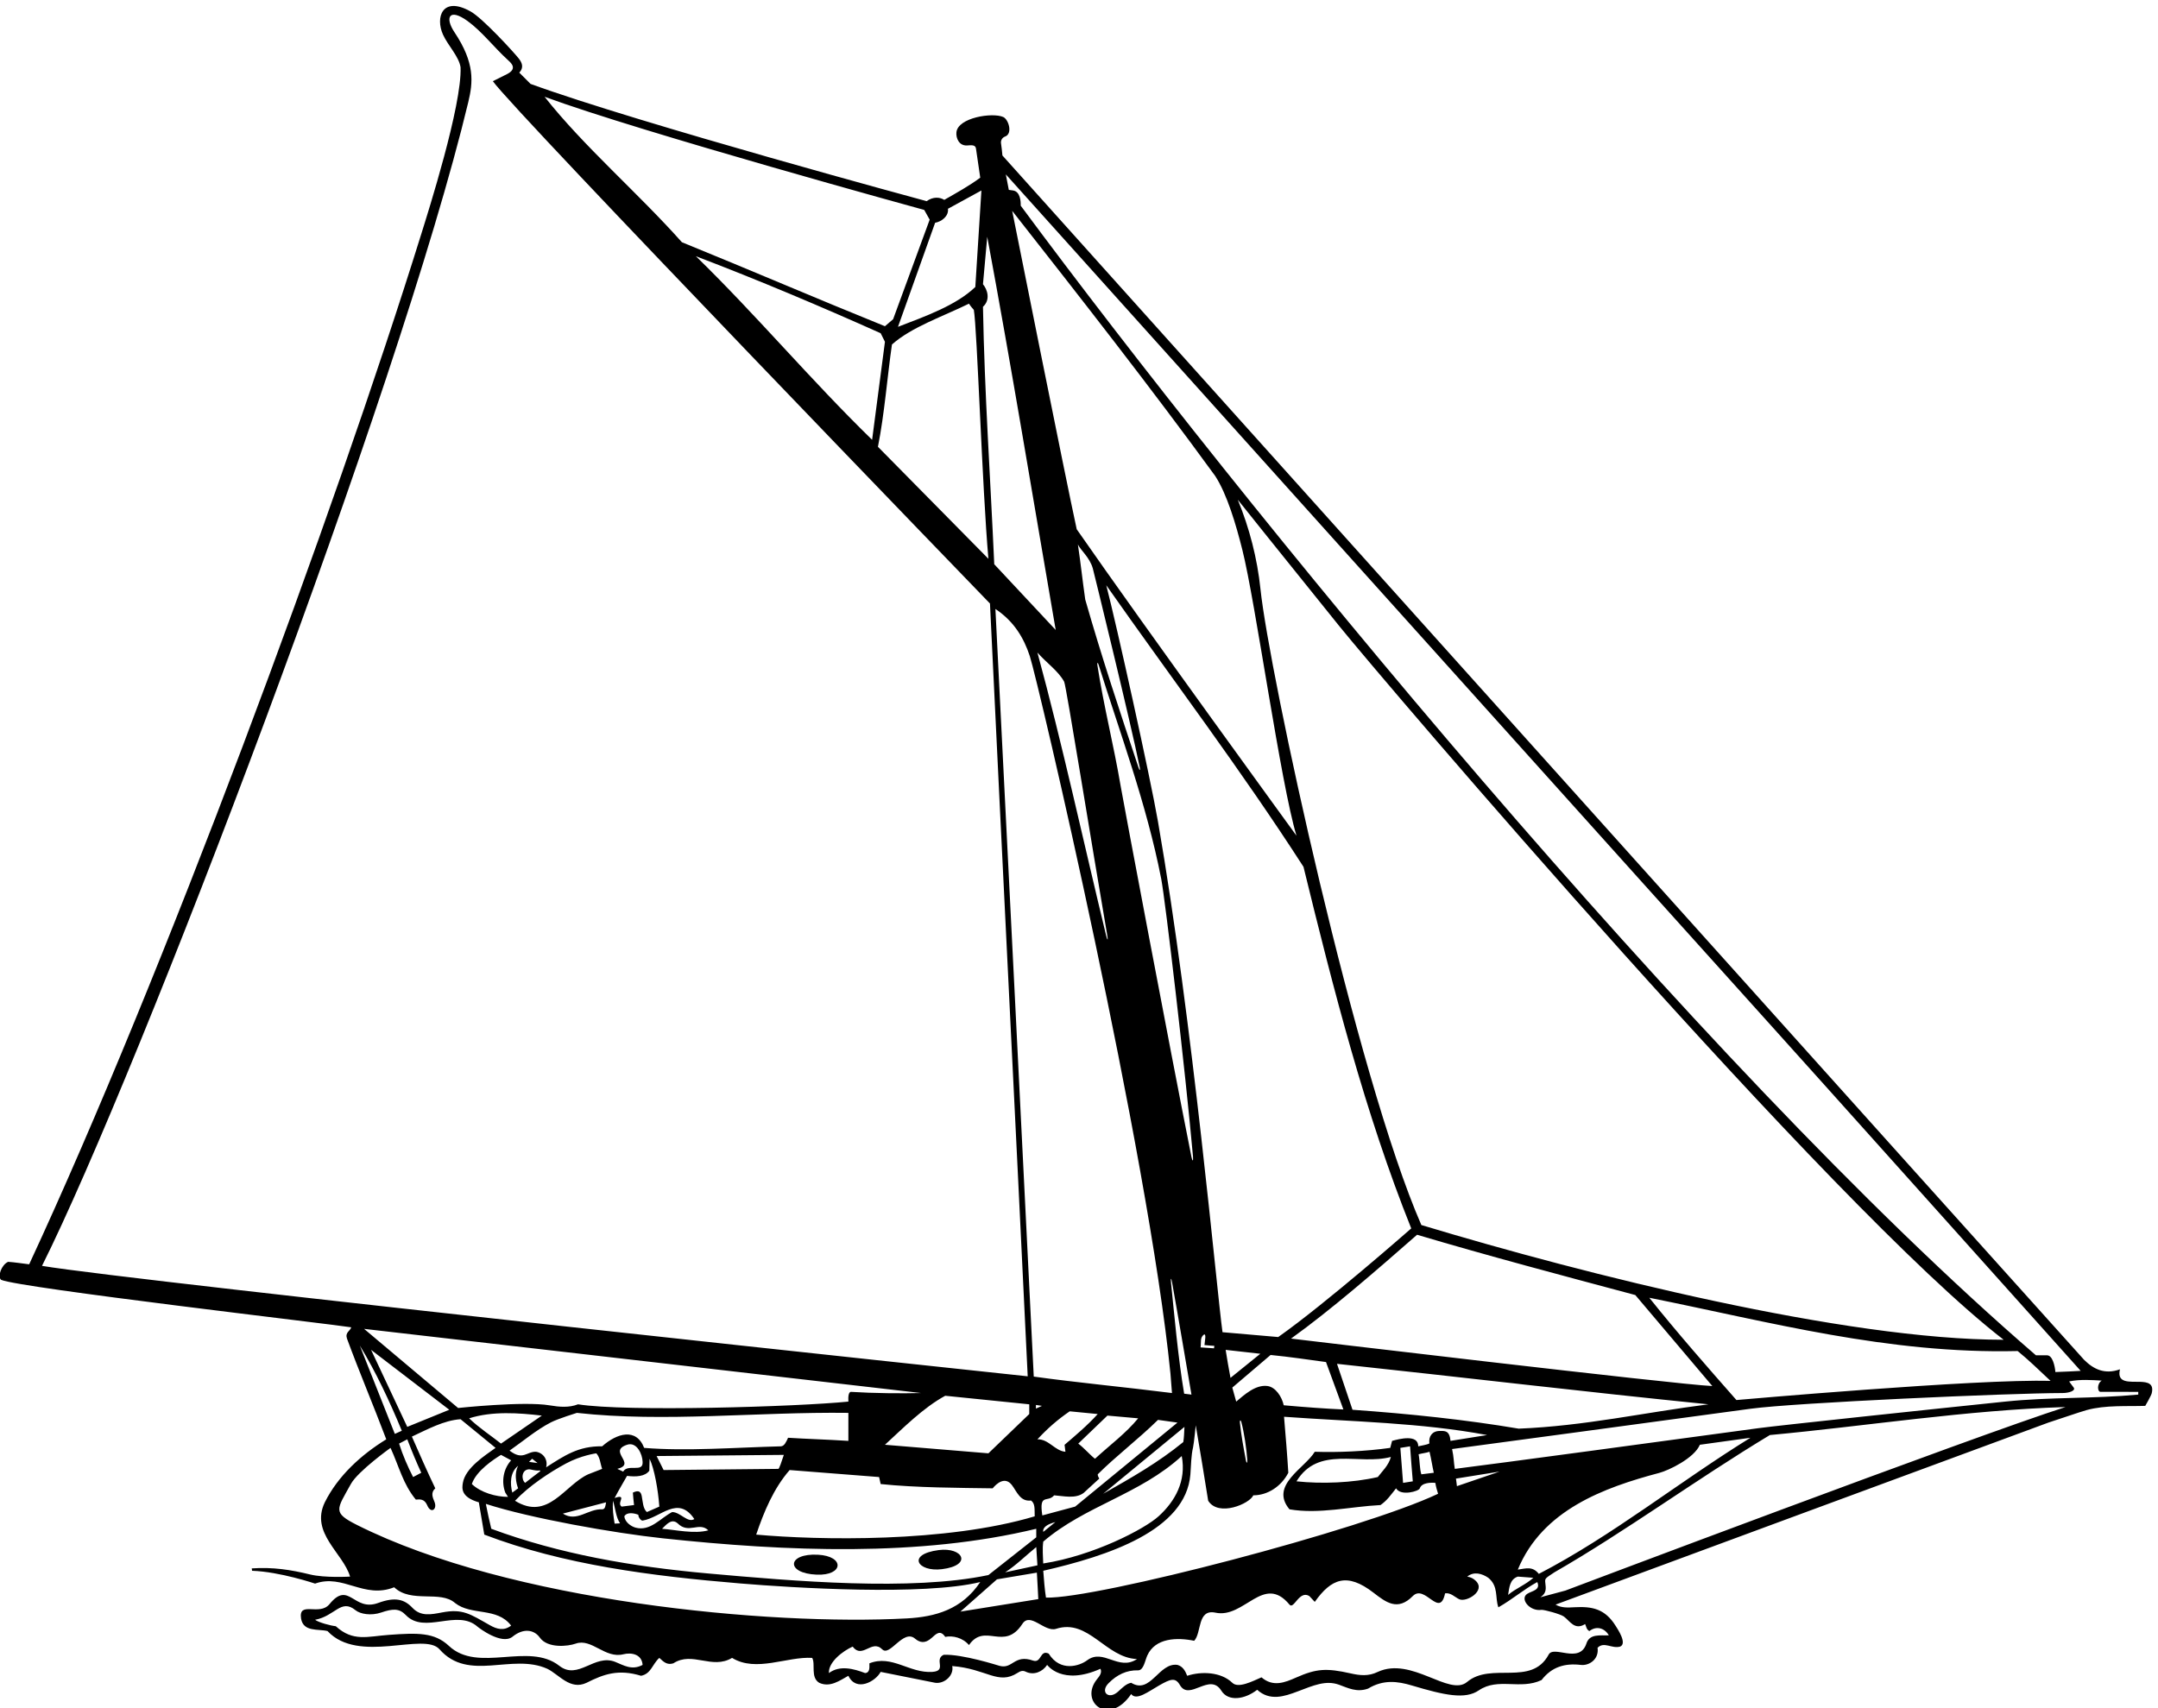 <?xml version="1.0" encoding="UTF-8" standalone="no"?>
<svg xmlns:inkscape="http://www.inkscape.org/namespaces/inkscape" xmlns:sodipodi="http://sodipodi.sourceforge.net/DTD/sodipodi-0.dtd" xmlns="http://www.w3.org/2000/svg" xmlns:svg="http://www.w3.org/2000/svg" version="1.1" id="svg1" width="720.147" height="570.111" viewBox="0 0 720.147 570.111">
  <defs id="defs1"></defs>
  <g id="g1" transform="translate(-51,-258.04)">
    <path id="path1" d="m 5753.38,2531.97 c -26.44,0.82 -59.37,-4.28 -50.7,31.44 -38.51,-13.89 -66.75,0.59 -90.18,23.99 -8.27,8.26 -2713.88,3022.12 -2713.88,3022.12 -1.19,10.89 -1.77,20.11 -3.62,31.34 -0.66,5.6 2.25,12.98 9.73,15.96 20.68,6.83 9.29,43.42 -4.11,49.29 -27.44,12.02 -113.85,-1.66 -117.42,-38.48 -1.45,-14.92 6.92,-34.24 26.91,-32.95 10.42,0.68 20.61,2.18 22.14,-7.59 l 10.74,-73.21 c -25.38,-19.27 -62.38,-39.83 -90.25,-55.75 -11.26,7.01 -27.76,8.48 -44.35,-3.23 0,0 -720.38,194.65 -993.66,294.2 l -28.31,28.31 c 11.47,12.32 7.6,24.08 -1.25,35.38 -11.47,14.64 -90.2,101 -121.08,118.23 -70.82,39.51 -88.8,-14.81 -69.02,-58.37 12.43,-27.38 39.59,-54.18 43.98,-81.58 3.9,-95.65 -82.02,-365.38 -98.44,-418.15 C 1222.3,4711.26 792.176,3549.15 456.656,2826.93 c -19.093,2.28 -36.328,5.12 -52.707,6.19 -16.59,-6.83 -27.722,-37.46 -17.566,-45.23 47.824,-20.5 831.007,-111.3 878.407,-119.08 -2.93,-9.76 -15.95,-12.56 -10.74,-28.3 31.24,-84.91 65.88,-166.26 98.58,-252.79 -63.44,-39.04 -121.02,-91.74 -154.21,-158.11 -37.09,-77.1 45.87,-126.88 63.44,-186.41 0,0 -63.11,-3.77 -100.73,5.42 -47.53,11.61 -92.22,18.78 -145.99,15.19 l 0.77,-5.97 c 70.36,-2.48 158.11,-32.21 158.11,-32.21 70.27,25.37 122.34,-39.44 198.46,-9.18 42.95,-41 115.51,-6.62 152.9,-39.63 41,-32.2 105.41,-9.75 140.55,-56.6 -18.49,-13.99 -35.95,-8.8 -53.18,0.91 -49.83,28.1 -67.86,42.07 -120.35,32.11 -27.33,-5.18 -53.04,-10.72 -74.06,11.62 -20.21,21.46 -43.32,27.91 -85.94,12.23 -62.17,-22.87 -73.07,57.18 -122.19,-2.97 -25.19,-30.83 -78.27,9.22 -71.33,-36.33 5.86,-34.16 42.95,-25.38 66.37,-31.24 78.08,-83.93 242.29,-1.31 281.09,-45.87 73.2,-82.96 181.54,-8.78 270.36,-48.8 29.61,-14.52 57.58,-54.65 98.57,-35.13 43.19,21.83 79.88,34.89 136.64,17.56 25.38,4.88 28.3,29.28 45.87,44.9 10.95,-10.22 19.52,-18.55 35.14,-13.66 47.82,31.23 96.63,-16.6 147.38,13.66 60.51,-37.09 137.61,3.9 201.05,0 8.79,-15.62 -4.88,-48.8 17.57,-62.46 27.33,-12.69 51.73,5.85 73.2,17.56 19.84,-41.47 68.17,-14.31 81.01,9.76 l 136.64,-27.32 c 23.21,-3.39 47.82,18.54 42.94,41.96 86.71,-6.8 114.87,-48.64 164.13,-17.03 6.23,4 12.58,7.17 21.32,2.39 19.52,-8.78 40.99,0 52.7,17.57 0,0 37.18,-53.03 133.71,-9.76 4.49,-9.62 -1.97,-17.97 -8.6,-26.17 -45.52,-56.33 29.7,-119.8 85.71,-37.27 13.1,-17.47 42.9,6.11 70.48,21.8 27.88,15.85 40.26,20.78 51.81,0.83 23.97,-41.4 74.68,32.75 103.94,-14.2 17.41,-27.93 58.54,-22.16 89.99,2.31 31.6,-29.02 68.32,-16.71 101.42,-4.17 40.24,15.25 70.66,28.74 103.74,16.87 22.14,-7.94 44.45,-20.01 73,-9.77 38.14,23.12 73.92,18.59 109.65,7.92 82.72,-24.71 133.96,-35.73 168.32,-12.28 48.25,32.92 104.04,0.54 157.33,25.83 25.62,33.3 58.71,42.7 98.62,37.99 20.78,-2.45 46.05,14.13 41.93,43.02 16.59,16.59 35.13,-2.93 56.61,2.93 18.54,7.8 -6.56,44.44 -11.11,51.8 -26.85,43.34 -59.34,49.35 -103.11,46.98 -16.29,-0.87 -32.93,-2.13 -47.8,6.62 6.83,2.93 1236.6,456.77 1236.6,456.77 19.85,6.22 77.6,26.32 96.11,31.43 46.95,12.95 102.6,9.01 146.91,10.54 0,0 14.7,25.23 16.24,31.64 5.86,24.42 -9.86,28.09 -28.98,28.67 z m -925.74,893.67 c 49.51,-54.32 776.47,-866.14 776.47,-866.14 -20.5,-1.28 -38.07,-1.95 -63.45,-2.93 -1.28,15.32 -7.07,41.36 -20.49,41.97 h -28.31 c -852.87,735.24 -2002.67,2149.79 -2547.37,2885.07 0.34,9.09 -0.45,35.14 -19,38.07 l -10.83,1.52 -7.5,38.89 c 0,0 1863.3,-2073.7 1920.48,-2136.45 z M 3969.9,2377.42 c -6.22,-3.57 -20.1,-5.31 -27.93,-7.26 0,31.23 -48.07,18.45 -65.64,13.66 l -4.63,-17.57 c -61.49,-8.78 -132.74,-11.71 -189.35,-9.76 -24.4,-40.99 -114.19,-83.94 -63.44,-144.45 74.18,-12.68 152.26,6.84 228.39,10.74 16.59,11.71 24.73,23.94 39.04,41.97 11.71,-20.5 57.89,-7.2 59.53,0 4.88,14.64 28.31,14.64 39.04,13.66 1.65,-10.73 3.91,-17.57 6.84,-27.32 -191.3,-90.77 -858.89,-264.5 -983.82,-260.6 -3.23,19.73 -5.12,45.32 -6.83,67.35 161.81,37.15 357.84,100.88 369.18,241.84 1.83,22.83 1.6,46.53 6.73,67.99 2.26,9.49 6.68,55.19 6.68,55.19 10.74,-63.44 21.47,-126.88 31.24,-189.34 25.92,-41.18 104.12,-7.55 113.21,13.66 36.11,0 70.27,22.45 87.84,56.61 -2.68,44.89 -6.59,90.76 -10.73,140.54 174.7,-12.69 342.57,-14.64 509.47,-45.87 l -91.74,-14.64 c -2.54,26.43 -13.98,25.09 -27.97,24.84 -18.13,-0.33 -27.44,-13.82 -25.11,-31.24 z m 11.11,-73.63 -31.23,-3.91 c -4.52,13.58 -3.69,33.62 -6.93,50.33 10.74,2.93 17.24,2.9 27.42,6.28 4.64,-19.21 6.96,-36.32 10.74,-52.7 z m -52.71,-21.47 -24.4,-3.91 -6.83,87.84 c 6.62,0.73 16.59,2.93 24.4,3.91 1.96,-29.28 4.42,-58.14 6.83,-87.84 z m -54.99,61.15 c -5.58,-21.47 -22.75,-37 -32.85,-50.42 -63.44,-14.64 -140.54,-17.57 -203.98,-10.73 55.11,90.43 156.8,39.68 236.83,61.15 z m -2558.75,268.74 196.18,-150.31 -105.41,-42.94 z m 125.91,-308.42 -20.5,-10.74 c -12.68,24.4 -26.35,55.63 -35.13,83.94 l 20.49,10.73 c 12.01,-31.41 23.89,-59.68 35.14,-83.93 z M 1297,2664.91 2694.63,2503.87 c -47.49,-1.31 -119.83,-0.64 -175.68,2.93 -5.91,0.45 -7.74,-10.71 -6.83,-24.41 -127.34,-12.84 -557.36,-26.08 -678.32,-6.82 -22.64,-8.79 -46.55,-6.77 -71.48,-2.56 -64.5,10.9 -229.44,-6.66 -229.44,-6.66 0,0 -220.11,185.29 -235.88,198.56 z m 2188.2,-182.52 -9.76,35.15 96.08,81.85 c 48.37,-4.75 94.12,-11.71 139.02,-17.75 l 43.61,-119.01 c -44.9,2.01 -97.3,5.86 -149.7,10.55 -4.34,20.63 -20.07,45.75 -41.1,48.37 -30.22,3.76 -58.45,-22.8 -78.15,-39.16 z m 24.49,-148.29 c -6.41,34.36 -12.07,64.48 -15.23,95.97 -0.57,5.68 2.02,7.23 3.69,0.88 6.96,-26.36 12.95,-66.4 14.87,-94.69 0.61,-9.05 -2.08,-8.83 -3.33,-2.16 z m -38.83,207.83 c -5.48,28.25 -8.2,46.85 -12.11,70.28 l 86.96,-9.76 z m -20,114.62 c -14.92,107.58 -73.83,774.93 -162.04,1282.04 -19.68,113.12 -103.56,491.67 -129.61,592.44 167.88,-239.12 337.7,-462.63 494.84,-706.63 75.15,-307.44 154.21,-617.5 270.35,-907.38 0,0 -214.6,-188.73 -333.79,-272.61 z m -20.53,-34.25 -0.76,-6.19 -33.74,2.29 c 1.96,12.69 -2.38,25.04 9.33,32.85 4.7,-1.16 1.84,-12.57 0.46,-27.03 10.19,-1.09 24.71,-1.92 24.71,-1.92 z m -75.7,-120.05 c -15.39,90.71 -25.13,202.29 -32.81,277.01 -1.57,15.33 0.31,14.47 2.66,1.4 16.87,-93.95 31.93,-184.74 48.48,-280.7 z m 0.76,-83.29 c -0.94,-16.84 -0.98,-26.35 -2.93,-38.07 -63.44,-51.73 -128.5,-88.57 -201.05,-129.8 z m -160.15,1608.47 c -17.02,100.76 -42.66,201.07 -58.29,302.78 -1.09,7.08 0.93,8.08 2.99,1.48 52.7,-169.2 120.26,-348.37 157.15,-537.51 10.04,-51.45 60.93,-484.35 79.72,-696.81 1.11,-12.55 -1.54,-12.78 -3.77,-1.55 -55.54,279 -172.54,900.43 -177.8,931.61 z m -88.82,467.79 c -7.6,53.47 -10.62,85.43 -18.42,138.14 7.04,-14.88 29.23,-31.79 37.4,-59.97 1.86,-6.39 96.13,-391.66 117.8,-499.48 1.84,-9.2 -0.66,-7.57 -2.91,-0.82 -47.35,142.01 -92.88,278.65 -133.87,422.13 z m 439.72,25.92 c -8.05,77.11 -27.57,153.04 -57.04,224.61 0,0 116.79,-146.23 254.16,-316.47 110.63,-137.09 1236.74,-1459.26 1667.6,-1791.7 -398.38,0 -1045.7,162.53 -1461.08,287.92 -163.43,374.2 -381.92,1387.79 -403.64,1595.64 z m -45.52,98.8 c 32.89,-130.65 96.09,-586.43 135.86,-717.46 0,0 -380.64,523.14 -551.44,769.09 -27.09,123.47 -161.93,799.05 -161.93,799.05 171.23,-217.99 347.37,-442.8 509.38,-665.33 30,-46.31 52.06,-121.5 68.13,-185.35 z M 3161.6,3653.03 c 2.59,-15.06 0.47,-14.19 -2.96,-0.03 -56.58,233.47 -109.61,479.14 -172.18,709.18 20.68,-24.24 52.82,-46.4 67.11,-73.33 4.94,-9.29 70.09,-415.75 108.03,-635.82 z m 158.65,-1100.36 3.82,-48.8 c -115.17,14.64 -241.84,26.53 -346.82,41.29 -31.23,631.48 -63.99,1286.07 -96.2,1926.33 47.2,-31.46 71.39,-73.11 86.28,-118.32 20.22,-61.37 297.29,-1243.2 352.92,-1800.5 z m -81,-112.24 c -31.24,-38.07 -70.37,-66.49 -108.34,-101.5 -12.69,9.75 -26.36,26.22 -41.97,38.06 l 73.2,70.27 z m -241.38,31.23 -15.22,-6.83 0.12,9.12 z M 1925.54,2240.35 c 11.41,22.02 21.48,38.06 31.23,55.63 22.45,-2.84 45.21,-1.62 55.94,12.99 l 0.67,29.96 c 11.71,-24.41 21.48,-78.09 24.4,-120.05 l -31.23,-13.67 c -10.04,8.66 -10.17,26.67 -12.95,40.25 -2.05,10.07 -6.81,16.03 -22.19,8.55 0.52,-11.07 1.96,-20.49 2.93,-31.23 l -31.23,-3.9 c -7.89,6.07 -1.44,14.4 -0.83,20.54 0.83,8.27 -16.74,0.93 -16.74,0.93 z m -242.05,24.4 -14.64,-10.74 c -5.85,22.45 -5.85,50.76 14.64,67.35 -13.12,-25.61 0,-56.61 0,-56.61 z m 119.87,62.2 c 37.96,20.52 76.31,25.64 76.31,25.64 9.76,-10.74 9.76,-25.38 14.64,-39.04 l -35.13,-13.67 c -59.54,-27.33 -100.29,-117.85 -183.5,-66.36 35.02,37.2 85.92,70.86 127.68,93.43 z m -66.1,-17.36 c 1.83,0.2 2.55,-1.34 0.96,-2.52 -12.84,-9.55 -25,-19.11 -37.16,-28.66 -10.49,8.99 -8.62,32.44 8.6,33.95 6.7,0.58 14.98,-4.16 27.6,-2.77 z m -26.44,21.53 7.81,7.81 13.66,-10.74 z m 193.25,-101.51 c -1.28,-8.36 -1.95,-17.63 -9.76,-17.57 -35.13,1.96 -63.44,-33.18 -98.58,-10.73 z m -9.76,140.55 c -59.54,0.97 -94.67,-23.43 -140.54,-52.71 5.06,18.94 -6.84,36.11 -25.38,39.04 -23.43,0.98 -32.79,-23.06 -66.37,2.93 31.97,22.18 67.43,52.22 103.75,70.86 18.02,9.24 65.1,23.81 65.1,23.81 220.58,-24.4 452.87,2.93 681.25,0 v -70.27 c -52.7,3.39 -105.41,4.88 -151.28,7.81 -4.66,-10.1 -9,-20.62 -17.57,-21.47 -114.19,-2.93 -238.14,-12.69 -343.55,-3.91 -19.95,51.32 -68.62,36.61 -105.41,3.91 z m 62.46,3.9 c 24.07,8.26 38.65,-23.3 39.05,-42.94 1.95,-28.31 -36.97,-3.82 -48.8,-24.41 l -14.64,6.84 c 49.77,12.68 -25.38,43.92 24.39,60.51 z m -35.13,-140.54 c 5.86,-19.52 7.5,-41.97 17.57,-56.61 l -13.57,-0.77 c -2.93,18.55 -5.95,35.9 -4,57.38 z m 63.44,-35.14 c 0,-6.83 6.83,-15.1 10.74,-14.64 45.91,7.65 88.77,64.9 129.81,3.9 -16.6,-10.73 -35.14,17.57 -55.64,17.57 -29.47,-15.18 -54.85,-49.15 -91.84,-39.12 -12.01,3.25 -26.79,14.27 -28.21,28.39 6.83,11.71 25.38,7.8 35.14,3.9 z m 98.58,-21.47 c 27.78,-27.85 53.68,4.88 77.1,-17.57 -35.13,-9.76 -82.44,1.4 -116.15,3.9 9.86,9.24 23.43,27.33 39.05,13.67 z m -35.14,133.71 -17.57,35.14 319.25,2.92 c -5.61,-16.86 -11.65,-35.06 -13.76,-35.13 z m 316.23,0 c 69.5,-5.16 145.42,-11.71 224.48,-17.57 l 3.9,-17.57 c 88.73,-9.3 199.66,-9.57 281.09,-10.73 9.03,11.29 30.53,31.02 48.05,8.36 12.32,-15.95 20.78,-42.45 48.15,-38.95 10.73,-7.81 8.66,-21.78 9.21,-39.68 -222.52,-66.47 -542.94,-59.97 -698.82,-45.88 19.52,57.59 43.92,116.15 83.94,162.02 z m 601.21,140.54 -102.48,-98.57 -259.61,21.47 c 45.87,41.97 95.65,92.72 151.27,122.98 l 210.82,-21.47 z m -1222.93,-3.9 -102.48,-70.27 c -24.4,19.52 -54.66,39.04 -80.03,63.44 58.56,18.54 125.17,13.57 182.51,6.83 z m -77.1,-112.24 c -19.52,-21.47 -25.07,-53.68 -14.64,-81.01 l 6.83,-10.73 c -30.26,0 -68.32,10.73 -90.77,32.2 10.74,33.19 55.11,62.1 73.2,73.2 z m 380.11,-195.67 c 312.23,-33.4 645.11,-46.85 937.49,23.89 v -21.47 l -120.05,-94.67 c -194.25,-40.82 -488.88,-15.23 -703.8,4.04 -189.46,17 -372.81,48.77 -543.53,112.1 -4.42,18.55 -9.76,41.97 -13.67,62.47 111.34,-36.11 321.6,-73.31 443.56,-86.36 z m 940.42,-67.85 -81.01,-17.57 c 27.33,17.57 51.73,41.97 78.08,63.44 1.28,-16.71 1.95,-31.23 2.93,-45.87 z m -101.5,-35.14 100.1,16.81 c 1.89,-27.67 2.35,-46.54 3.6,-66.43 l -195.45,-31.38 z m 101.5,351.36 c 25.38,27.33 49.77,48.8 81.01,70.28 l 70.27,-6.84 c -24.4,-27.32 -56.82,-54.74 -83.17,-77.19 l 2.16,-17.48 c -26.35,1.96 -41.96,32.21 -70.27,31.23 z m 41.97,-140.54 c 22.87,-1.52 53.59,-9.52 74.08,6.1 l 39.13,35.87 c -1.82,2.71 -3.9,6.83 -3.9,10.73 44.9,44.9 101.51,87.84 151.28,136.64 l 48.8,-6.83 -256.69,-210.81 -82.41,-22.15 c -8.72,57.16 13.3,30.93 29.71,50.45 z m 3.05,-67.13 -30.38,-24.62 c -1.96,12.08 11.45,19.6 30.38,24.62 z m -30.38,-49.01 c 104.44,89.79 242.05,118.09 347.46,214.72 12.01,-62.74 -16.9,-113.62 -57.76,-150.87 -35.68,-32.54 -164.07,-99.25 -289.82,-118.73 -0.46,18.98 -2.47,35.14 0.12,54.88 z m 775.92,330.86 -38.91,115.29 c 311.34,-33.37 618.78,-70.03 931.96,-101.62 -161.04,-20.5 -310.43,-54.42 -476.05,-61.07 -132.73,22.45 -273.52,37.27 -417,47.4 z m -154.2,178.61 c 100.52,72.22 212.77,169.83 316.22,260.59 180.56,-53.68 365.03,-102.48 547.54,-151.28 l 193.25,-228.38 c -90.66,3.81 -1057.01,119.07 -1057.01,119.07 z m 898.89,102.48 c 301.59,-60.51 598.3,-141.52 924.28,-133.71 29.1,-23.79 50.63,-45.08 82.53,-74.97 -182.51,5.61 -788.18,-48.01 -788.18,-48.01 -74.48,84.61 -149.33,169.83 -218.63,256.69 z m -1671.89,2543.47 10.73,119.07 c 61.49,-330.87 114.2,-652.95 171.78,-986.74 l -154.2,164.94 c -9.77,219.61 -24.41,428.47 -28.31,646.12 19.52,17.57 11.07,43.4 0,56.61 z m -228.39,-151.28 c 49.23,43.89 127.86,70.27 193.25,102.48 4.72,-7.34 8.65,-11.29 12.19,-15.59 8.2,-44.31 21,-448.02 36.61,-624.67 l -277.18,281.09 c 16.59,83.94 23.42,175.68 35.13,256.69 z m -49.77,-239.13 c -157.14,153.24 -287.92,310.38 -442.13,460.68 156.16,-59.53 313.29,-125.91 463.6,-193.25 l 10.74,-21.47 z m 190.32,579.75 83.93,45.88 -15.3,-242.18 c -48.47,-46.39 -125.7,-73.62 -194.02,-99.97 l 93.18,261.14 c 16.59,2.93 34.53,16.9 32.21,35.13 z m -59.54,-2.92 13.67,-24.4 -91.75,-249.86 -20.49,-17.57 c -173.73,70.27 -336.73,140.54 -509.48,210.82 -110.29,123.95 -245.95,240.09 -344.53,365.02 241.56,-89.06 952.58,-284.01 952.58,-284.01 z M 488.863,2823.02 c 242.289,484.93 896.767,2199 1069.567,2920.45 11.92,49.76 17.21,97.68 -34.79,175.53 -24.38,36.48 -13.5,61.49 32.86,28.01 36.04,-26.02 66.13,-66.03 102.57,-99.13 8.04,-7.3 22.55,-21.16 -3.88,-34.38 l -35.14,-17.57 c 56.61,-79.05 1247.34,-1310.77 1247.34,-1310.77 31.23,-651 63.44,-1288.33 94.67,-1939.32 0,0 -2246.763,239.12 -2473.197,277.18 z m 797.397,-200.08 c 40.02,-65.39 75.15,-140.55 105.41,-213.74 l -17.57,-7.81 z m 641.1,-793.83 c -52.61,21.14 -93.13,-46.96 -140.65,-9.68 -77.1,60.49 -203.48,-19.28 -276.98,49.96 -36.25,34.15 -78.76,32.73 -149.8,27.65 -54.5,-3.91 -90.57,-17.95 -134,21.71 -11.71,0.98 -43.13,9.28 -51.91,16.11 50.3,9.23 64.91,53.78 101.35,24.08 12.22,-9.96 39.45,-14.4 64.52,-5.86 30.07,10.23 45.61,10.46 61.84,-6.42 47.25,-49.18 128.45,16.4 179.86,-29.08 3.54,-3.13 59.93,-46.16 87.26,-25.67 28.46,23.43 55.21,17.71 69.06,-1.73 19.65,-27.61 70.62,-22.08 90.07,-15.14 40.05,14.28 73.45,-38.44 119.74,-26.68 19.51,4.88 46.14,0.61 48.1,-26.72 -26.75,-14.48 -47.45,-0.98 -68.46,7.47 z m -647.87,343.54 c -62.67,31.43 -51.23,38.57 -15.65,102.97 17.84,32.29 99.52,90.63 99.52,90.63 21.78,-47.76 31.24,-90.77 63.44,-129.8 10.74,0.97 21.45,1.73 28.31,-13.67 9.48,-23.33 26.17,-10.74 18.52,7.95 -4.6,11.23 -10.04,23.01 1.98,34.02 -20.5,42.94 -39.02,84.79 -58.69,129.8 40.02,18.55 80.13,40.69 122.1,43.62 l 87.87,-71.92 c -27.2,-19.5 -75.93,-50.54 -82.08,-87.96 -2.15,-13.08 -5.7,-35.42 40.11,-48.68 l 13.66,-81.01 c 198.07,-75.62 418.47,-103.94 642.75,-122.62 132.43,-11.02 458.64,-31.3 601.66,3.55 -45.88,-68.81 -112.24,-87.35 -184.47,-91.26 -344.75,-18.63 -995.22,41.89 -1379.03,234.38 z m 1831.47,-339.63 c -18.46,-13.84 -67,-30.11 -96.19,16.93 -22.45,10.73 -17.57,-24.4 -39.05,-17.57 -48.17,16.8 -50.84,-22.35 -84.6,-13.04 -4.02,1.1 -93.03,29.63 -139.88,27.68 -25.37,-11.72 9.55,-40.11 -28.3,-42.95 -57.58,-3.9 -101.51,43.92 -158.11,21.48 0,-9.76 1.95,-23.43 -10.74,-24.41 -28.3,10.74 -63.44,20.5 -90.77,0 -1.95,27.33 35.14,55.64 59.54,66.38 24.4,-32.22 47.82,19.52 74.18,-6.84 19.17,-19.34 52.85,51.88 82.3,26.86 11.87,-10.09 25.23,-13.2 41.69,1.79 11.63,10.59 21.68,20.97 34.11,2.58 18.55,3.91 43.93,-1.95 59.54,-20.49 40.02,57.58 88.09,-16.75 133.71,52.7 19.99,31.66 55.83,-21.32 84.93,-11.94 81.41,26.26 124.08,-72.79 203,-75.9 -46.67,-31.11 -83.9,27.85 -125.36,-3.26 z m 1196.5,109.88 c 15.18,-11.18 26.92,-35.29 53.22,-18.78 2.92,-5.85 2.92,-13.66 10.73,-17.57 17.57,13.67 38.06,7.81 48.8,-10.73 -21.47,-0.98 -48.8,4.88 -56.61,-21.47 -17.75,-51.21 -82.26,-2.02 -94.67,-27.33 -43.33,-80.07 -143.93,-17.41 -204.42,-68.21 -44.6,-37.46 -139.08,64.47 -224.05,25.26 -23.66,-11.61 -45.61,-8.82 -67.53,-3.89 -61.41,13.78 -86.16,12.3 -137.56,-10.38 -27.94,-12.32 -57.52,-24.43 -86.73,0.61 -22.45,-9.76 -58.29,-28.43 -73.2,-13.66 -28.31,27.32 -77.1,29.27 -113.22,17.56 -4.76,12.05 -10.74,23.43 -24.4,27.33 -46.85,6.83 -67.34,-75.15 -116.14,-44.89 -12.87,-2.3 -22.93,-13.26 -33.23,-22.48 -23.8,-21.3 -46.02,0.15 -22.4,22.48 19.52,19.52 43.91,32.2 73.2,31.23 13.68,0.2 16.92,23.86 22.77,36.97 20,44.82 75.01,46.01 117.77,37.2 19.09,20.05 7.25,80.4 53.41,70.55 72.46,-15.47 120.75,98.72 185.71,20.22 11.01,-13.29 24.4,37.09 49.78,21.47 l 13.66,-14.64 c 41.58,58.71 81.04,74.18 147.11,23.23 31.37,-24.2 60.7,-47.28 98.84,-8.59 30.69,30.93 67.35,-57.58 81.01,6.84 14.19,2.02 23.71,-9.05 35.34,-14.76 17.56,-8.61 67.78,20.62 41.77,45.99 -5.86,5.86 -12.48,9.3 -21.47,10.74 16.59,13.66 37.09,7.71 52.7,-2.93 26.35,-21.47 16.59,-49.78 25.38,-74.18 35.35,20.1 63.43,44.89 97.6,63.44 8.93,-20.26 -13.05,-21.96 -24.86,-29.33 -19.98,-12.43 5.7,-44.94 35.43,-40.44 5.32,0.8 47.21,-10.2 56.26,-16.86 z m -270.85,346.25 109.34,17.56 -106.93,-36.53 c -1.01,5.64 -1.1,12.14 -2.41,18.97 z m 194.26,-248.88 c -19.52,-17.57 -44.35,-26.81 -63.44,-42.95 2.93,17.57 3.9,39.04 24.39,45.88 z m -39.05,20.49 c 61.36,149.28 215.52,205.74 355.25,242.78 22.91,6.08 87.31,36.62 101.53,70.52 l 126.88,17.57 c -178.61,-110.29 -346.48,-245.95 -530.95,-341.6 -15.62,19.52 -31.23,13.9 -52.71,10.73 z m 119.08,-52.7 -62.47,-16.72 c 16.04,10.5 13.93,22.61 12.46,35.38 -1.39,12.11 -1.18,11.47 22.68,27.21 176.66,101.5 357.56,234.21 540.71,344.53 241.07,22.36 491.9,62.47 741.76,70.27 C 5340.82,2397 4310.9,2008.06 4310.9,2008.06 Z m 1437.65,491.9 c -113.21,-10.73 -220.57,-5.85 -333.79,-17.57 -179.58,-18.54 -568.87,-59.86 -619.24,-66.71 -192.68,-26.18 -667.41,-90.57 -761.81,-102.13 -2.92,17.57 -2.13,28.18 -6.83,49.77 77.23,10.11 522.26,70.39 748.83,101.11 112.77,15.28 648.53,39.17 783.19,39.44 15.9,0.03 33.29,5.82 27.64,13.67 l -11.47,15.39 c 27.33,5.86 57.8,3.48 81.74,2.17 -12.72,-8.26 -10.56,-28.27 -2.93,-28.24 l 94.67,-0.06 v -6.84" style="fill:#000000;fill-opacity:1;fill-rule:nonzero;stroke:none" transform="matrix(0.133,0,0,-0.133,0,1056)"></path>
    <path id="path2" d="m 2746.71,2061.83 c 77.95,9.61 52.96,56.04 -8.28,47.91 -81.04,-10.76 -52.57,-55.41 8.28,-47.91" style="fill:#000000;fill-opacity:1;fill-rule:nonzero;stroke:none" transform="matrix(0.133,0,0,-0.133,0,1056)"></path>
    <path id="path3" d="m 2432.66,2048.11 c 67.55,-2.83 70.93,46.41 3.11,50.01 -77.64,4.11 -81.74,-46.91 -3.11,-50.01" style="fill:#000000;fill-opacity:1;fill-rule:nonzero;stroke:none" transform="matrix(0.133,0,0,-0.133,0,1056)"></path>
  </g>
</svg>
